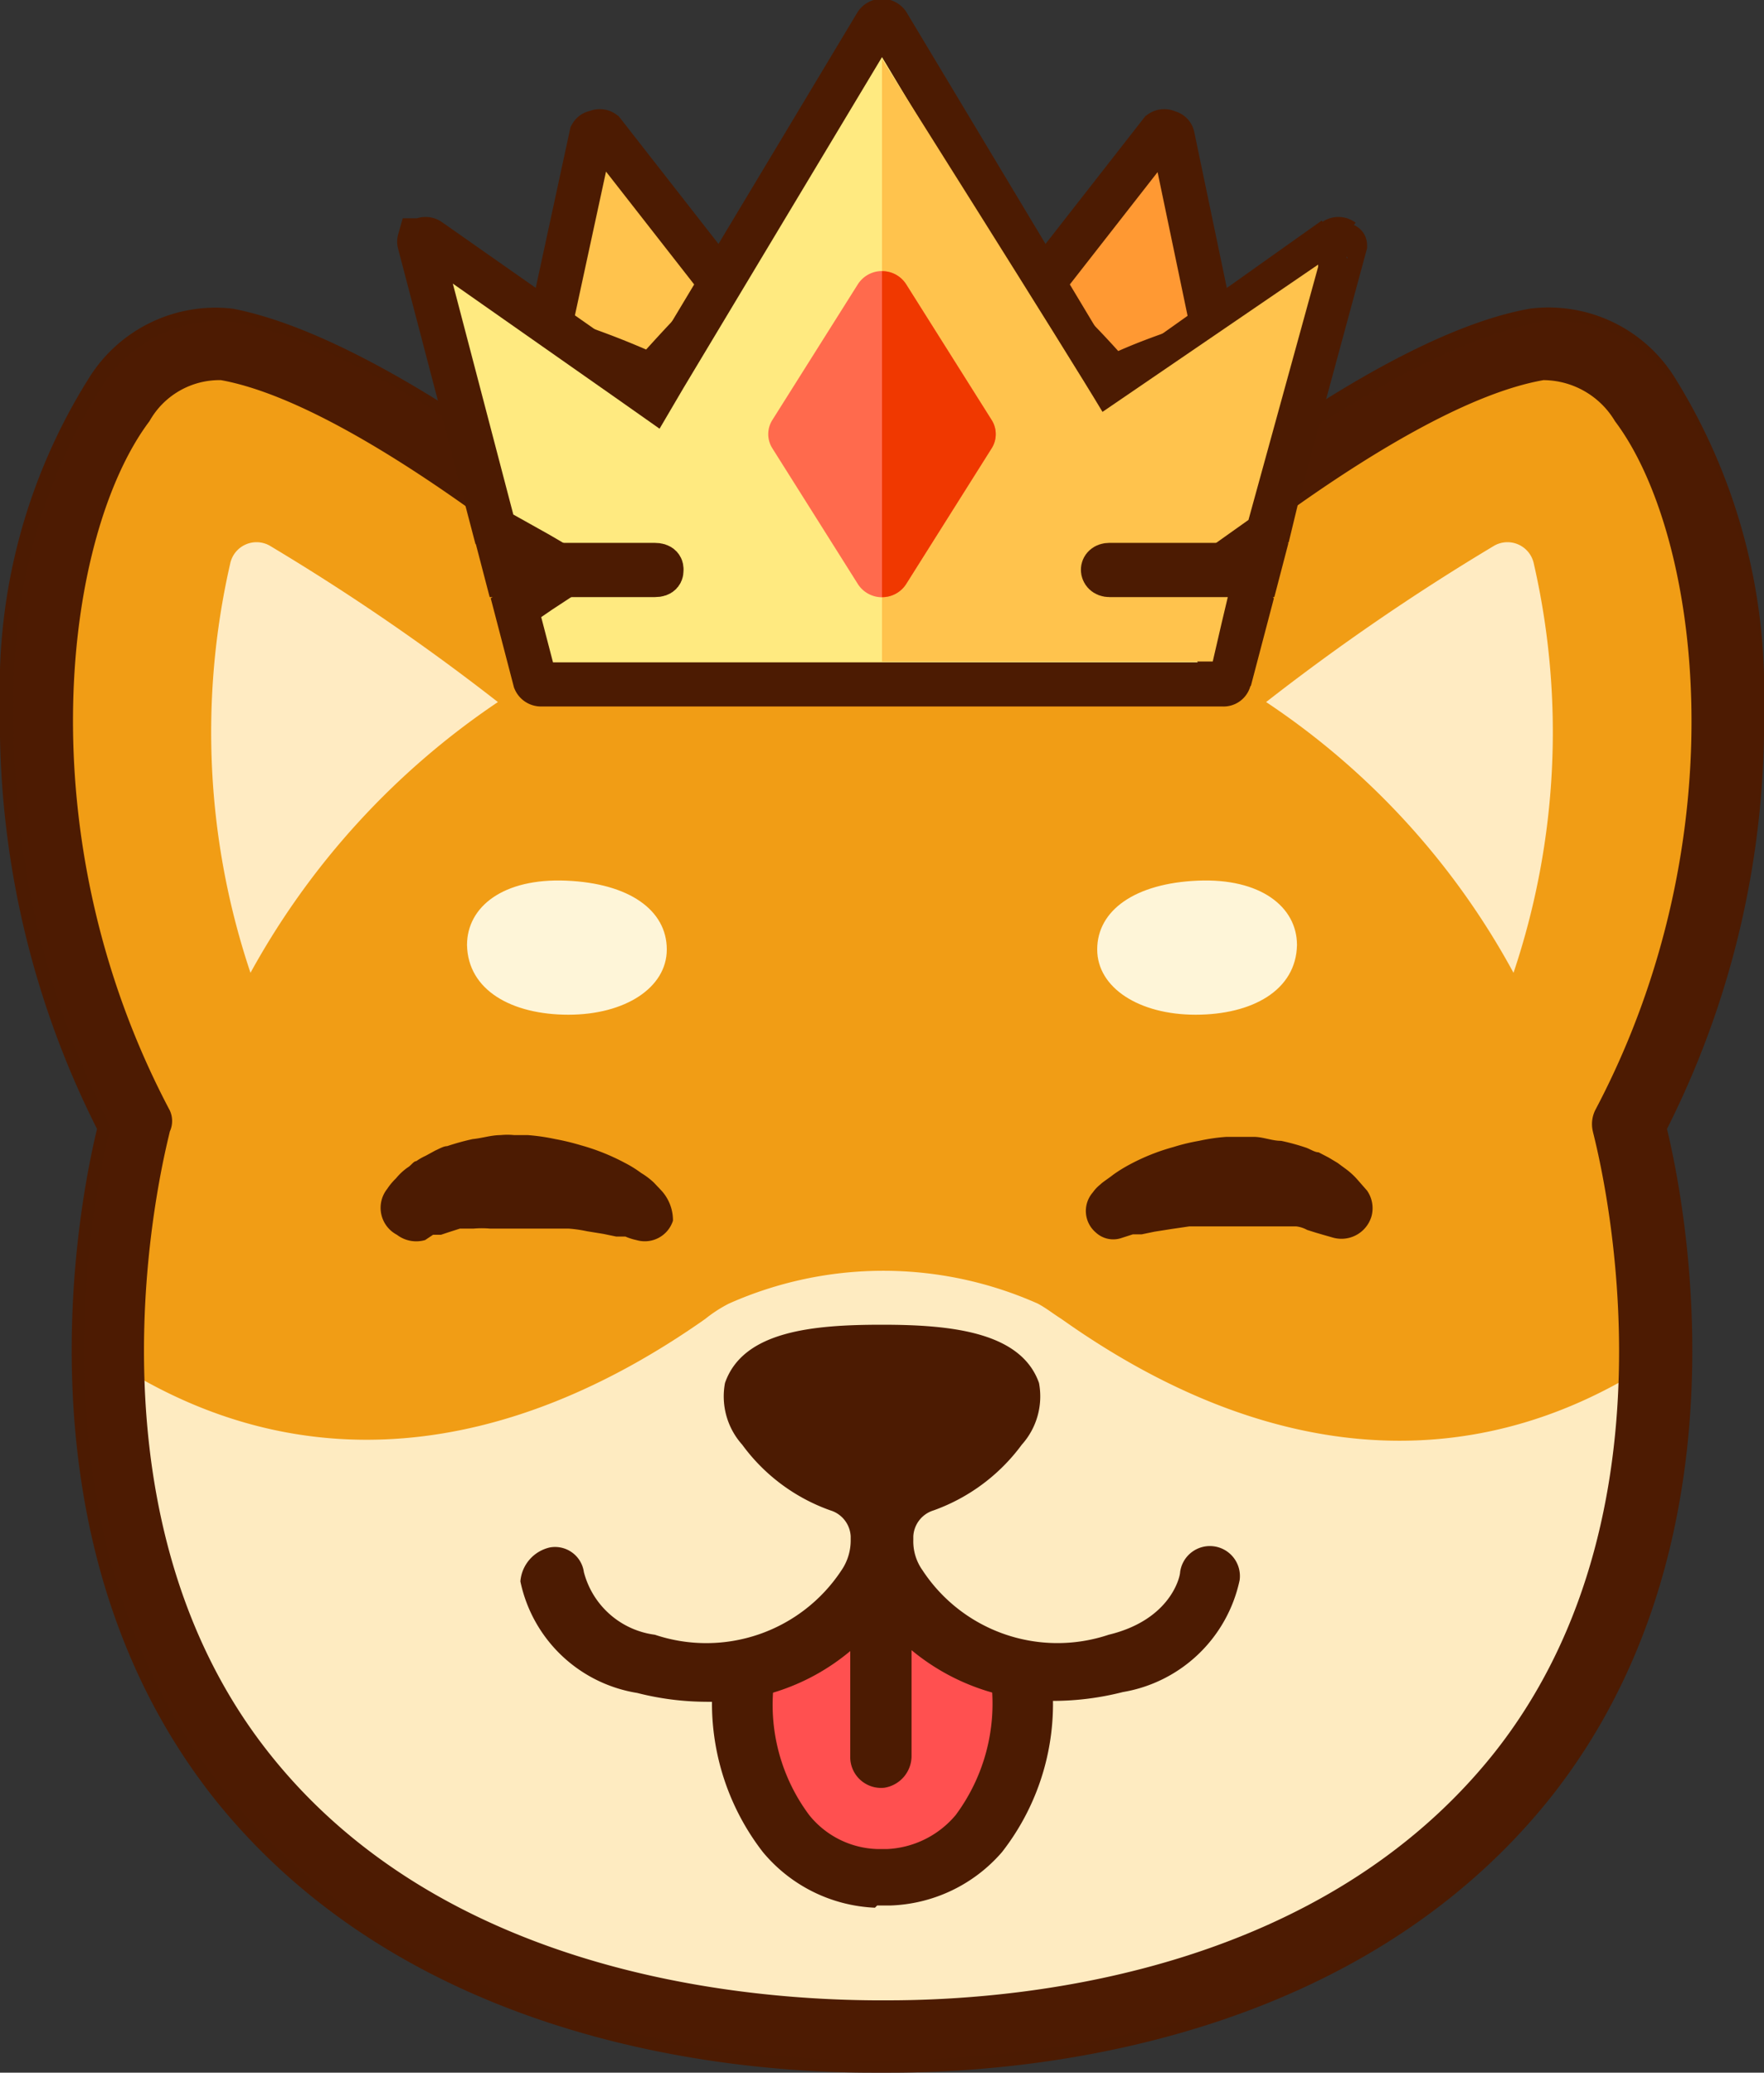 <svg id="Layer_1" data-name="Layer 1" xmlns="http://www.w3.org/2000/svg" viewBox="0 0 40 47"><rect x="0" y="0" width="40" height="47" fill="#333333" stroke="none"/><path d="M38,8.6A3.37,3.37,0,0,0,34.69,7c-3.12.55-7.49,4-8.94,5.19a16.93,16.93,0,0,0-11.52,0C12.78,11,8.43,7.61,5.28,7A3.38,3.38,0,0,0,2,8.6,13.17,13.17,0,0,0,0,16a20.53,20.53,0,0,0,2.2,9.6C1.78,27.34.27,35,4.87,40.8,9.1,46.09,16,47,19.76,47h.44c3.75,0,10.68-.91,14.93-6.2,4.6-5.76,3.09-13.46,2.67-15.2A20.53,20.53,0,0,0,40,16,13.41,13.41,0,0,0,38,8.6Z" transform="translate(0)" fill="#4c1b02"/><path d="M5.12,8c3.5.61,8.93,5.35,8.93,5.35a15.92,15.92,0,0,1,11.88,0S31.38,8.6,34.86,8s6.3,9.2,1.91,17.51c0,0,2.46,8.63-2.41,14.73-2.42,3-6.91,5.78-14.25,5.84h-.24C12.53,46,8.06,43.25,5.62,40.21.75,34.11,3.21,25.48,3.21,25.48-1.16,17.17,1.64,7.37,5.12,8Z" transform="translate(0)" fill="#f19d15"/><path d="M3.71,36.85a17,17,0,0,1-1.1-5.94c4.21,2.7,8.87,2.17,13.38-1a3.11,3.11,0,0,1,.54-.35,8.61,8.61,0,0,1,7,0c.19.1.35.23.54.35,4.51,3.2,9.17,3.73,13.38,1a16.58,16.58,0,0,1-1.1,5.94,10.77,10.77,0,0,1-1.93,3.36c-2.42,3-6.91,5.78-14.25,5.84h-.24C12.55,46,8.08,43.25,5.64,40.21A10,10,0,0,1,3.71,36.85Z" transform="translate(0)" fill="#feebc1"/><path d="M19.8,46.72c-3.75,0-10.56-.9-14.7-6.1-4.6-5.76-3-13.52-2.59-15.06A20.34,20.34,0,0,1,.31,16a13.05,13.05,0,0,1,2-7.24,3.14,3.14,0,0,1,3-1.46c3.17.55,7.69,4.18,9,5.23a16.65,16.65,0,0,1,11.64,0c1.27-1,5.76-4.66,9-5.23a3.1,3.1,0,0,1,3,1.46,13.14,13.14,0,0,1,2,7.24,20.29,20.29,0,0,1-2.2,9.56c.4,1.54,2,9.3-2.58,15.06-4.15,5.18-11,6-14.71,6.1h-.5Zm.27-1.36h.06c3.48,0,9.88-.79,13.72-5.57,4.59-5.74,2.29-14,2.27-14.13a.72.72,0,0,1,.05-.48c3.29-6.22,2.38-13.07.45-15.63A1.9,1.9,0,0,0,35,8.62c-3.26.57-8.54,5.13-8.6,5.19a.69.69,0,0,1-.75.1A15.16,15.16,0,0,0,20,12.82a15.78,15.78,0,0,0-5.65,1.09.73.73,0,0,1-.75-.1c-.06,0-5.34-4.6-8.59-5.19a1.82,1.82,0,0,0-1.62.93c-1.93,2.56-2.84,9.39.46,15.63a.57.57,0,0,1,0,.48c0,.08-2.32,8.37,2.28,14.13,3.81,4.78,10.23,5.55,13.71,5.57h.18Z" transform="translate(0)" fill="#4d1b02"/><path d="M11.29,15.92a50.84,50.84,0,0,0-5.18-3.55.61.61,0,0,0-.89.41,17.15,17.15,0,0,0,.46,9.28A17.61,17.61,0,0,1,11.29,15.92Z" transform="translate(0)" fill="#ffebc2"/><path d="M28.71,15.92a50.84,50.84,0,0,1,5.18-3.55.61.61,0,0,1,.89.41,17.15,17.15,0,0,1-.46,9.28A17.24,17.24,0,0,0,28.71,15.92Z" transform="translate(0)" fill="#ffebc2"/><path d="M24.88,21.53c0,.87.95,1.48,2.23,1.48s2.28-.55,2.3-1.58c0-.87-.83-1.52-2.25-1.46S24.88,20.64,24.88,21.53Z" transform="translate(0)" fill="#fef5d8"/><path d="M15.12,21.53c0,.87-.95,1.48-2.23,1.48s-2.28-.55-2.3-1.58c0-.87.82-1.52,2.25-1.46S15.12,20.64,15.12,21.53Z" transform="translate(0)" fill="#fef5d8"/><path d="M15,27l-.17-.18a1.65,1.65,0,0,0-.29-.22,2.6,2.6,0,0,0-.37-.23,4.89,4.89,0,0,0-1-.4,5.45,5.45,0,0,0-.58-.14,4.63,4.63,0,0,0-.62-.09l-.31,0a1.56,1.56,0,0,0-.31,0c-.21,0-.42.07-.63.09a5.5,5.5,0,0,0-.58.16c-.08,0-.18.06-.27.1l-.22.12a1.3,1.3,0,0,0-.21.12c-.06,0-.12.1-.19.14a1.33,1.33,0,0,0-.27.25,1.41,1.41,0,0,0-.2.24A.69.69,0,0,0,9,28a.72.72,0,0,0,.64.12L9.82,28,10,28l.18-.06.25-.08.15,0,.16,0a2.21,2.21,0,0,1,.37,0l.42,0H12l.46,0,.43,0a3,3,0,0,1,.42.06l.37.06.29.06.21,0a1.29,1.29,0,0,0,.25.08.67.67,0,0,0,.83-.44A1,1,0,0,0,15,27Z" transform="translate(0)" fill="#4c1b02"/><path d="M25.44,28.07l.25-.08.2,0,.29-.06.38-.06.41-.06.43,0,.46,0h.43l.42,0,.37,0,.17,0,.14,0a.67.67,0,0,1,.25.08l.19.06L30,28l.21.06a.71.71,0,0,0,.89-.48A.7.7,0,0,0,31,27l-.21-.24a1.66,1.66,0,0,0-.27-.25l-.19-.14-.2-.12-.23-.12c-.08,0-.17-.06-.27-.1a4.91,4.91,0,0,0-.58-.16c-.21,0-.41-.09-.62-.09l-.31,0-.31,0a4.21,4.21,0,0,0-.62.09,4.48,4.48,0,0,0-.58.14,4.75,4.75,0,0,0-1,.4,3.32,3.32,0,0,0-.37.23c-.1.08-.23.16-.29.22a.86.86,0,0,0-.17.18.64.64,0,0,0,.07.91A.58.58,0,0,0,25.44,28.07Z" transform="translate(0)" fill="#4c1b02"/><path d="M16.86,38c-.2,1.6.5,4.38,3,4.52h.24c2.51-.14,3.21-2.92,3-4.52,0,0-3-.6-3-2.08C20.13,35.92,20,38.15,16.86,38Z" transform="translate(0)" fill="#ff5050"/><path d="M19.89,43.21h.29A3.5,3.5,0,0,0,22.72,42a5.46,5.46,0,0,0,1.12-4,.69.69,0,0,0-.76-.59.68.68,0,0,0-.6.75,4.24,4.24,0,0,1-.81,3,2.16,2.16,0,0,1-1.56.77h-.2a2.06,2.06,0,0,1-1.56-.77,4.18,4.18,0,0,1-.8-3,.69.69,0,0,0-1.37-.16,5.51,5.51,0,0,0,1.12,4,3.5,3.5,0,0,0,2.54,1.26Z" transform="translate(0)" fill="#4c1b02"/><path d="M12.47,35.09a.66.66,0,0,1,.77.56,1.92,1.92,0,0,0,1.61,1.42,3.67,3.67,0,0,0,4.23-1.46,1.2,1.2,0,0,0,.21-.69v-.08a.65.65,0,0,0-.46-.59,4.22,4.22,0,0,1-2-1.49,1.64,1.64,0,0,1-.39-1.4c.41-1.18,2-1.32,3.56-1.32s3.15.16,3.56,1.32a1.64,1.64,0,0,1-.39,1.4,4.27,4.27,0,0,1-2,1.49.65.65,0,0,0-.46.59v.08a1.13,1.13,0,0,0,.21.69,3.66,3.66,0,0,0,4.22,1.46c1.41-.34,1.62-1.32,1.62-1.42a.68.68,0,0,1,1.35.18,3.26,3.26,0,0,1-2.65,2.54,6.42,6.42,0,0,1-1.56.2,5,5,0,0,1-3.23-1.15v2.41a.73.73,0,0,1-.62.71.7.7,0,0,1-.77-.67V37.44A4.93,4.93,0,0,1,16,38.59a6.4,6.4,0,0,1-1.55-.2,3.23,3.23,0,0,1-2.65-2.53A.86.86,0,0,1,12.47,35.09Z" transform="translate(0)" fill="#4c1b02"/><path d="M13.41,3.06h0A.12.12,0,0,1,13.52,3a.14.14,0,0,1,.16,0h0L16.5,6.61l0,0a1.12,1.12,0,0,1-.13.18c-.11.13-.27.3-.48.52l-.19.22c-.26.27-.56.6-.92,1-.75-.34-1.33-.55-1.74-.69l-.4-.15-.21-.1v0h0Zm3.14,3.62Zm-4.1,1Z" transform="translate(0)" fill="#ffc34d" stroke="#4c1b02"/><path d="M23.5,6.61h0L26.32,3h0a.14.14,0,0,1,.16,0,.12.12,0,0,1,.11.09h0l.95,4.55s0,0,0,0a1.43,1.43,0,0,1-.25.12l-.4.15c-.4.14-1,.34-1.66.66-.36-.41-.67-.74-.93-1l-.19-.19c-.22-.23-.38-.4-.5-.54a1.53,1.53,0,0,1-.15-.19Zm4.05,1.08Zm-4.1-1Z" transform="translate(0)" fill="#f93" stroke="#4c1b02"/><path d="M25.2,9l-.27-.46-4.8-8h0a.16.16,0,0,0-.26,0l-4.8,8L14.8,9l-.44-.31L9.74,5.45h0a.15.15,0,0,0-.18,0s-.05,0-.05,0a.11.11,0,0,0,0,.06h0L11.21,12l1,.56.7.41-.67.44-.54.37.43,1.65a.15.15,0,0,0,.15.09H27.73a.13.13,0,0,0,.14-.09Zm0,0,.44-.31M25.2,9l.44-.31m0,0,4.62-3.28M25.64,8.73l4.62-3.28m0,0a.15.15,0,0,1,.18,0m-.18,0h.18m0,0,0,0m0,0,0,0M27.94,15S30.5,5.53,30.5,5.56Zm.4-1.32-.46,1.75L30.23,6l-1.45,6-.7.51-.43.31.34.41Z" transform="translate(0)" fill="#ffea80" stroke="#4c1b02"/><path d="M29.89,6.05l-1.58,5.74-.76.54.46.53c-.15.56-.51,2.14-.51,2.14H20V1.34s4.22,6.69,5,8L29.89,6Z" transform="translate(0)" fill="#ffc34d"/><path d="M22.49,9.53,20.55,6.45a.65.65,0,0,0-1.1,0L17.51,9.53a.6.6,0,0,0,0,.63l1.94,3.08a.65.65,0,0,0,1.1,0l1.94-3.08A.6.6,0,0,0,22.49,9.53Z" transform="translate(0)" fill="#ff6a4d"/><path d="M22.49,10.16l-1.94,3.08a.64.64,0,0,1-.55.3V6.15a.64.64,0,0,1,.55.3l1.94,3.08a.6.6,0,0,1,0,.63Z" transform="translate(0)" fill="#f03800"/><path d="M15,12.92c0,.05,0,.12-.15.12H11.49l-.06-.23h3.41C15,12.81,15,12.88,15,12.92Z" transform="translate(0)" fill="#ffc34d" stroke="#4c1b02"/><path d="M25.16,12.81h3.41l-.06.23H25.16c-.11,0-.15-.07-.15-.12S25.05,12.81,25.16,12.81Z" transform="translate(0)" fill="#f93" stroke="#4c1b02"/></svg>